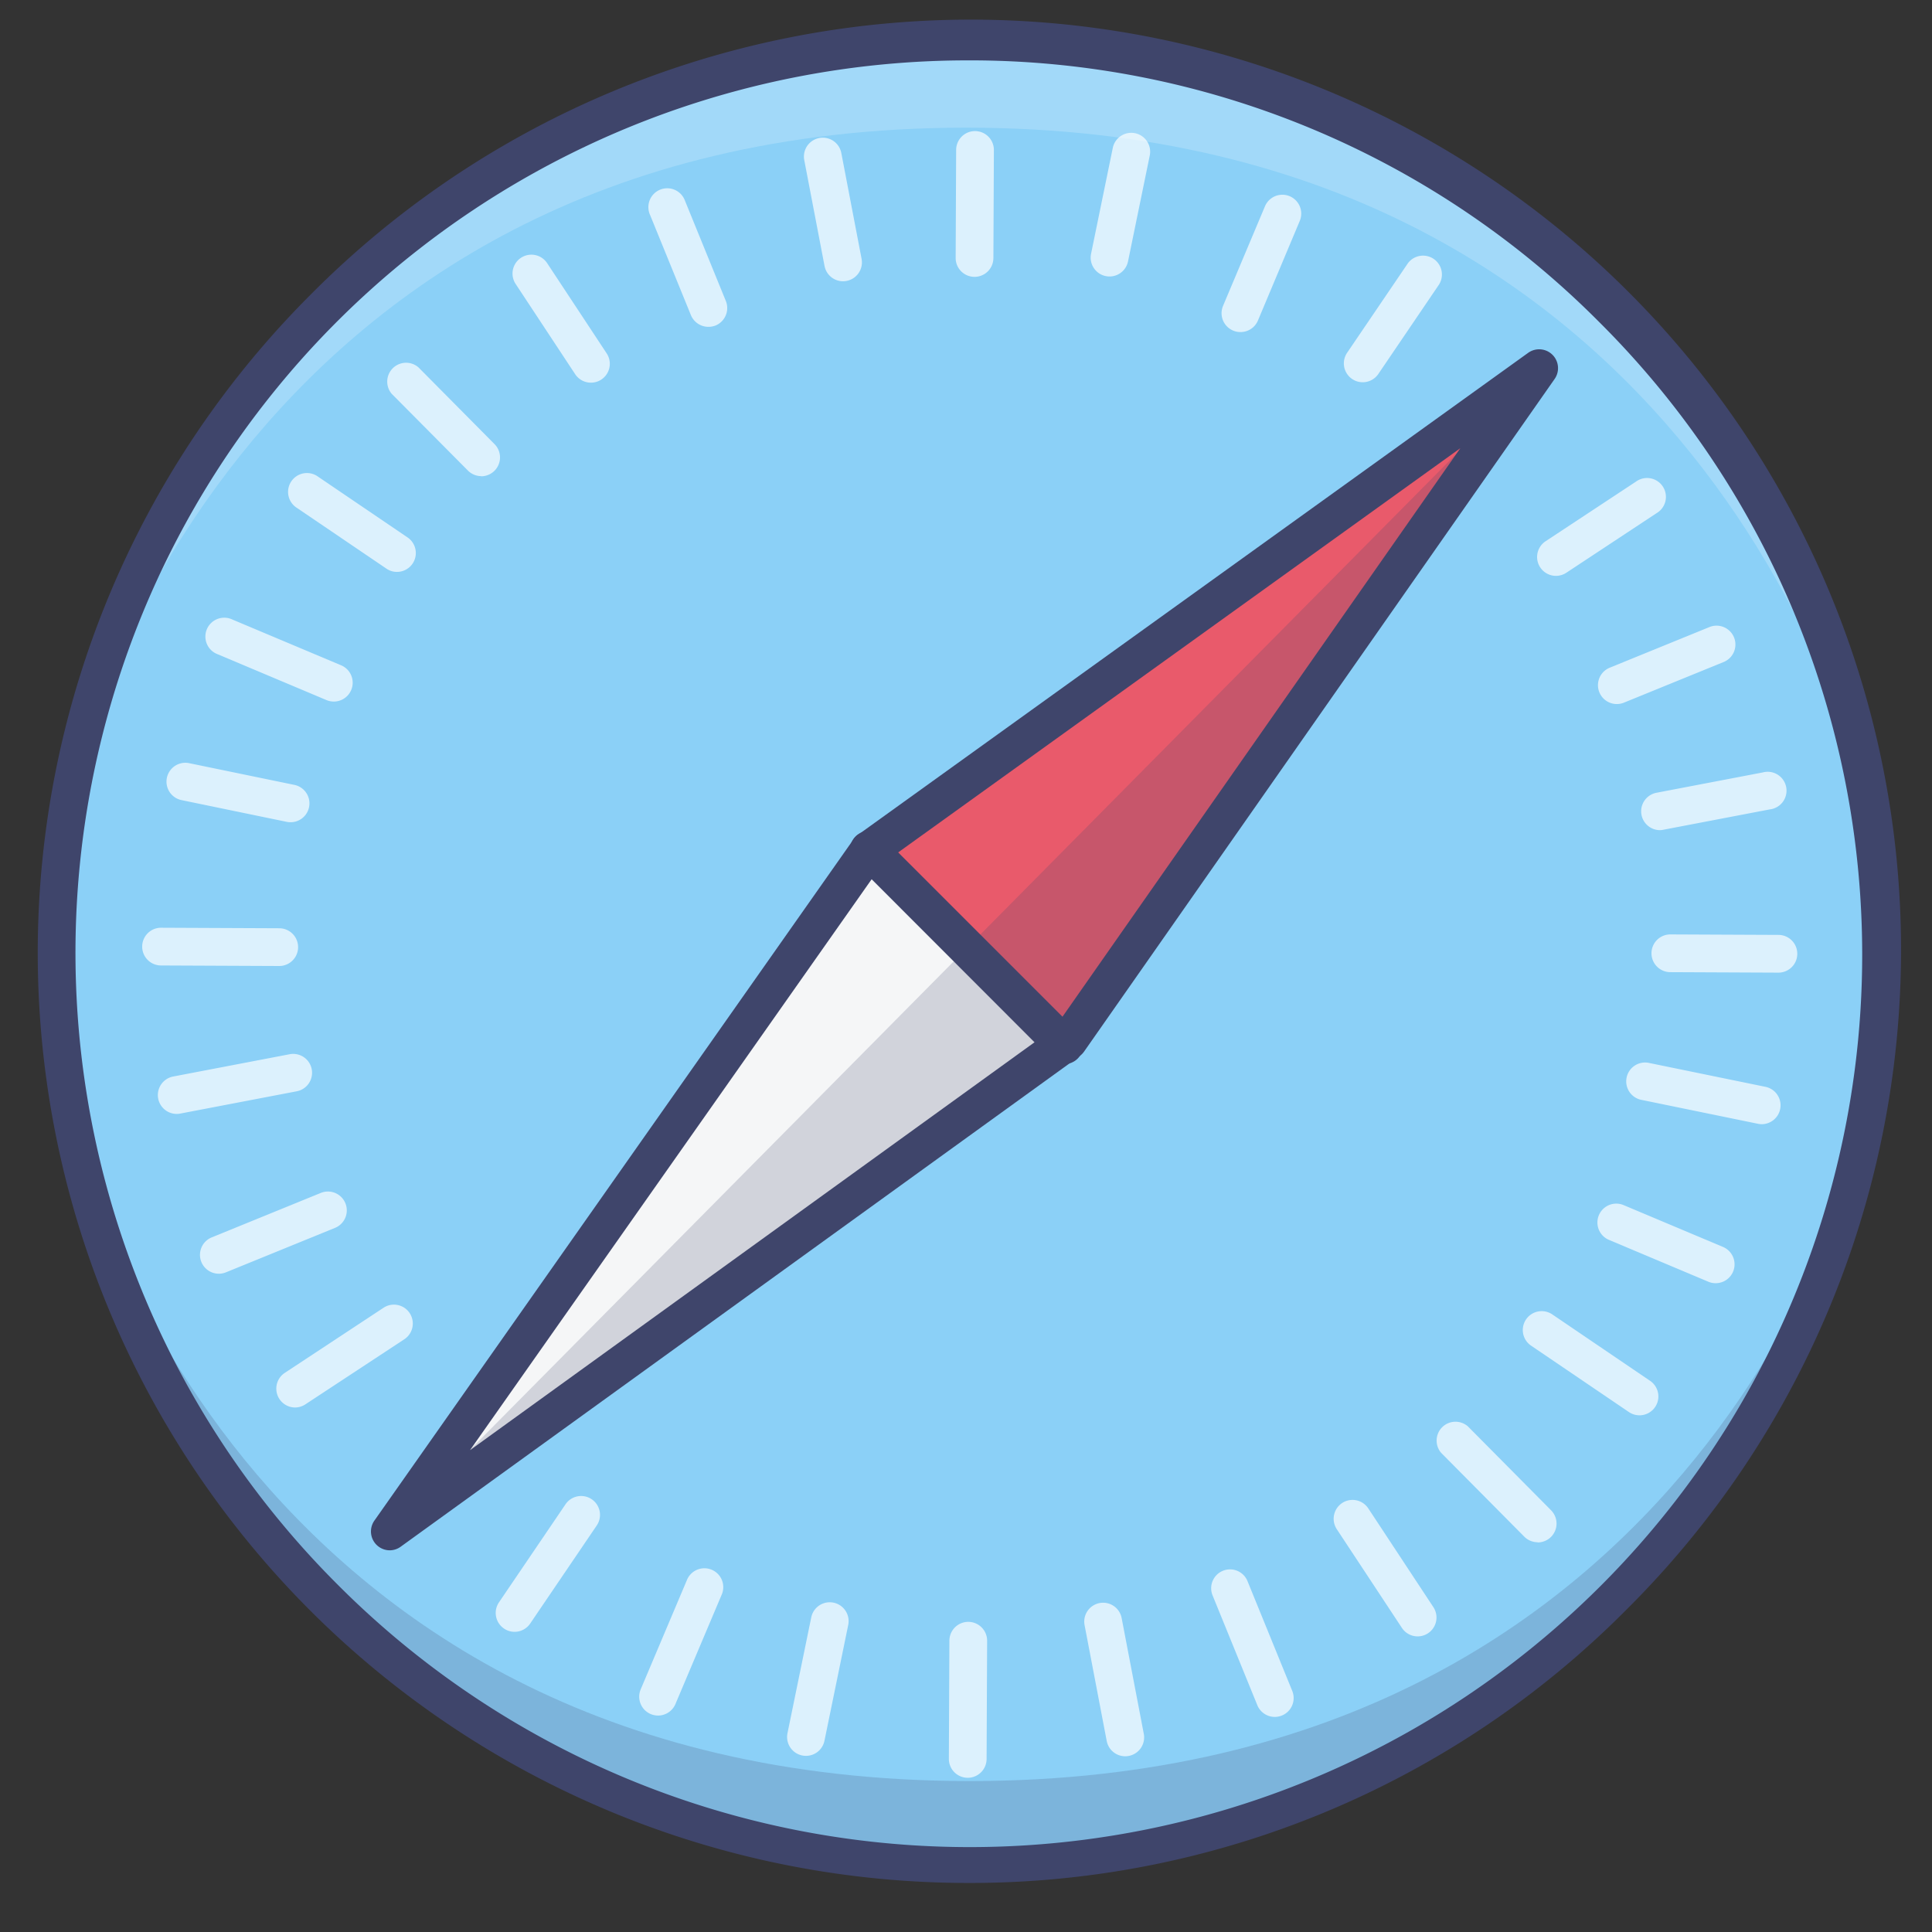 <?xml version="1.0" ?><svg viewBox="0 0 512 512" xmlns="http://www.w3.org/2000/svg"><rect x="0" y="0" width="512" height="512" fill="#333333" stroke="none"/><defs><style>.cls-1{fill:#8bd0f7;}.cls-2{opacity:0.2;}.cls-3{fill:#fff;}.cls-4{fill:#3f456b;}.cls-5{opacity:0.7;}.cls-6{fill:#e95a6b;}.cls-7{fill:#f5f6f7;}</style></defs><title/><g id="Colors"><circle class="cls-1" cx="256.5" cy="252.5" r="241.5"/><g class="cls-2"><path class="cls-3" d="M254.64,11.51C48.24,18.61,19,207.35,19,207.35S59.34,33.83,256,33.83s237,173,237,173S463.06,18.61,254.64,11.51Z"/></g><g class="cls-2"><path class="cls-4" d="M258.34,494C464.75,487,494,301,494,301S453.66,472,257,472,20,301.5,20,301.5,49.92,487,258.34,494Z"/></g><g class="cls-5"><path class="cls-3" d="M328.73,88a4.91,4.91,0,0,1-1.94-.39,5,5,0,0,1-2.67-6.55l11.11-26.39a5,5,0,0,1,9.22,3.88L333.34,85A5,5,0,0,1,328.73,88Z"/><path class="cls-3" d="M174.4,454.64a5.13,5.13,0,0,1-1.94-.39,5,5,0,0,1-2.67-6.55L182,418.83a5,5,0,1,1,9.21,3.88L179,451.58A5,5,0,0,1,174.4,454.64Z"/><path class="cls-3" d="M454.67,340.06a4.91,4.91,0,0,1-1.94-.39l-26.39-11.11a5,5,0,0,1,3.87-9.22l26.4,11.11a5,5,0,0,1-1.94,9.61Z"/><path class="cls-3" d="M88.46,185.92a5.09,5.09,0,0,1-1.94-.39L57.65,173.37a5,5,0,1,1,3.88-9.21L90.4,176.31a5,5,0,0,1-1.94,9.61Z"/><path class="cls-3" d="M187.72,86.61a5,5,0,0,1-4.63-3.12L172.29,57a5,5,0,1,1,9.25-3.77l10.81,26.52a5,5,0,0,1-2.74,6.52A5,5,0,0,1,187.72,86.61Z"/><path class="cls-3" d="M337.83,455a5,5,0,0,1-4.63-3.12l-11.82-29a5,5,0,1,1,9.26-3.77l11.82,29a5,5,0,0,1-4.63,6.89Z"/><path class="cls-3" d="M428.47,186.58a5,5,0,0,1-1.88-9.63l26.52-10.81a5,5,0,0,1,3.77,9.26l-26.52,10.81A5,5,0,0,1,428.47,186.58Z"/><path class="cls-3" d="M58,337.55a5,5,0,0,1-1.89-9.63l29-11.82a5,5,0,0,1,3.77,9.26l-29,11.82A5,5,0,0,1,58,337.55Z"/><path class="cls-3" d="M258.26,73.37h0a5,5,0,0,1-5-5l.13-28.63a5,5,0,0,1,5-5h0a5,5,0,0,1,5,5l-.13,28.64A5,5,0,0,1,258.26,73.37Z"/><path class="cls-3" d="M256.46,471.13h0a5,5,0,0,1-5-5l.14-31.32a5,5,0,0,1,5-5h0a5,5,0,0,1,5,5l-.14,31.32A5,5,0,0,1,256.46,471.13Z"/><path class="cls-3" d="M471.29,257.76h0l-28.63-.13a5,5,0,0,1,0-10h0l28.64.13a5,5,0,0,1,0,10Z"/><path class="cls-3" d="M74,256h0l-31.32-.14a5,5,0,0,1,0-10h0L74,246a5,5,0,0,1,0,10Z"/><path class="cls-3" d="M127.51,126.18A5,5,0,0,1,124,124.7L103.8,104.36a5,5,0,0,1,7.1-7l20.16,20.34a5,5,0,0,1-3.55,8.52Z"/><path class="cls-3" d="M407.5,408.71a5,5,0,0,1-3.55-1.48L381.9,385a5,5,0,0,1,7.1-7l22.05,22.24a5,5,0,0,1-3.55,8.52Z"/><path class="cls-3" d="M223.41,74.54a5,5,0,0,1-4.9-4.06l-5.39-28.14a5,5,0,0,1,9.82-1.88l5.39,28.14a5,5,0,0,1-4,5.85A5.17,5.17,0,0,1,223.41,74.54Z"/><path class="cls-3" d="M298.2,465.43a5,5,0,0,1-4.91-4.06l-5.88-30.78a5,5,0,0,1,9.82-1.88l5.89,30.78a5,5,0,0,1-4,5.85A5.17,5.17,0,0,1,298.2,465.43Z"/><path class="cls-3" d="M439.92,220a5,5,0,0,1-.94-9.91l28.14-5.38A5,5,0,1,1,469,214.5l-28.14,5.38A5.07,5.07,0,0,1,439.92,220Z"/><path class="cls-3" d="M46.83,295.2a5,5,0,0,1-.94-9.91l30.78-5.89a5,5,0,1,1,1.88,9.82l-30.78,5.89A5,5,0,0,1,46.83,295.2Z"/><path class="cls-3" d="M105.2,151.56a4.89,4.89,0,0,1-2.8-.87L78.69,134.6a5,5,0,1,1,5.61-8.27L108,142.42a5,5,0,0,1-2.81,9.14Z"/><path class="cls-3" d="M434.48,375.07a5,5,0,0,1-2.8-.86l-25.93-17.6a5,5,0,0,1,5.62-8.28l25.92,17.6a5,5,0,0,1-2.81,9.14Z"/><path class="cls-3" d="M361.13,101.3A5,5,0,0,1,357,93.49l16.09-23.7a5,5,0,0,1,8.27,5.61L365.27,99.11A5,5,0,0,1,361.13,101.3Z"/><path class="cls-3" d="M136.36,432.45a4.94,4.94,0,0,1-2.8-.87,5,5,0,0,1-1.33-6.94l17.6-25.93a5,5,0,1,1,8.27,5.62l-17.59,25.92A5,5,0,0,1,136.36,432.45Z"/><path class="cls-3" d="M156.61,101.41a5,5,0,0,1-4.18-2.24L136.65,75.25A5,5,0,0,1,145,69.74l15.78,23.92a5,5,0,0,1-1.43,6.93A4.93,4.93,0,0,1,156.61,101.41Z"/><path class="cls-3" d="M375.7,433.66a5,5,0,0,1-4.18-2.25l-17.26-26.16a5,5,0,0,1,8.35-5.51l17.25,26.17a5,5,0,0,1-4.16,7.75Z"/><path class="cls-3" d="M412.35,152.61a5,5,0,0,1-2.76-9.17l23.92-15.78A5,5,0,1,1,439,136L415.1,151.78A5,5,0,0,1,412.35,152.61Z"/><path class="cls-3" d="M78.24,373a5,5,0,0,1-2.76-9.18l26.16-17.25a5,5,0,1,1,5.51,8.35L81,372.12A5,5,0,0,1,78.24,373Z"/><path class="cls-3" d="M77,217.9a4.94,4.94,0,0,1-1-.1L47.93,212a5,5,0,0,1,2-9.79L78,208a5,5,0,0,1-1,9.9Z"/><path class="cls-3" d="M466.86,297.92a5,5,0,0,1-1-.11l-30.7-6.3a5,5,0,1,1,2-9.79l30.7,6.3a5,5,0,0,1-1,9.9Z"/><path class="cls-3" d="M294.05,73.27a5,5,0,0,1-4.91-6L294.9,39.2a5,5,0,1,1,9.8,2l-5.76,28.06A5,5,0,0,1,294.05,73.27Z"/><path class="cls-3" d="M213.59,465.32a5,5,0,0,1-4.9-6l6.3-30.7a5,5,0,0,1,9.8,2l-6.3,30.7A5,5,0,0,1,213.59,465.32Z"/></g><g data-name="&lt;编组&gt;" id="_编组_"><polygon class="cls-6" points="407.9 97.55 283.19 275.81 281.84 276.79 230.32 225.26 407.9 97.55"/><polygon class="cls-7" points="230.32 225.26 281.84 276.79 103.29 405.85 230.32 225.26"/></g><g class="cls-2"><polygon class="cls-4" points="103 406 408 98 282 277 103 406"/></g></g><g id="Lines"><path class="cls-4" d="M256.5,499A246.5,246.5,0,0,1,82.2,78.2,246.5,246.5,0,1,1,430.8,426.8,244.88,244.88,0,0,1,256.5,499Zm0-483A236.5,236.5,0,0,0,89.27,419.73,236.5,236.5,0,1,0,423.73,85.27,235,235,0,0,0,256.5,16Z"/><path class="cls-4" d="M103.29,410.85A5,5,0,0,1,99.2,403l127-180.58a4.86,4.86,0,0,1,1.17-1.18L405,93.49a5,5,0,0,1,7,6.93L287.29,278.68a5.08,5.08,0,0,1-1.17,1.19l-179.9,130A5,5,0,0,1,103.29,410.85Zm130.63-182L124.56,384.31l155-112L387,118.78Z"/><path class="cls-4" d="M282,282a5,5,0,0,1-3.53-1.47L226.79,228.8a5,5,0,1,1,7.07-7.07l51.71,51.71A5,5,0,0,1,282,282Z"/></g></svg>